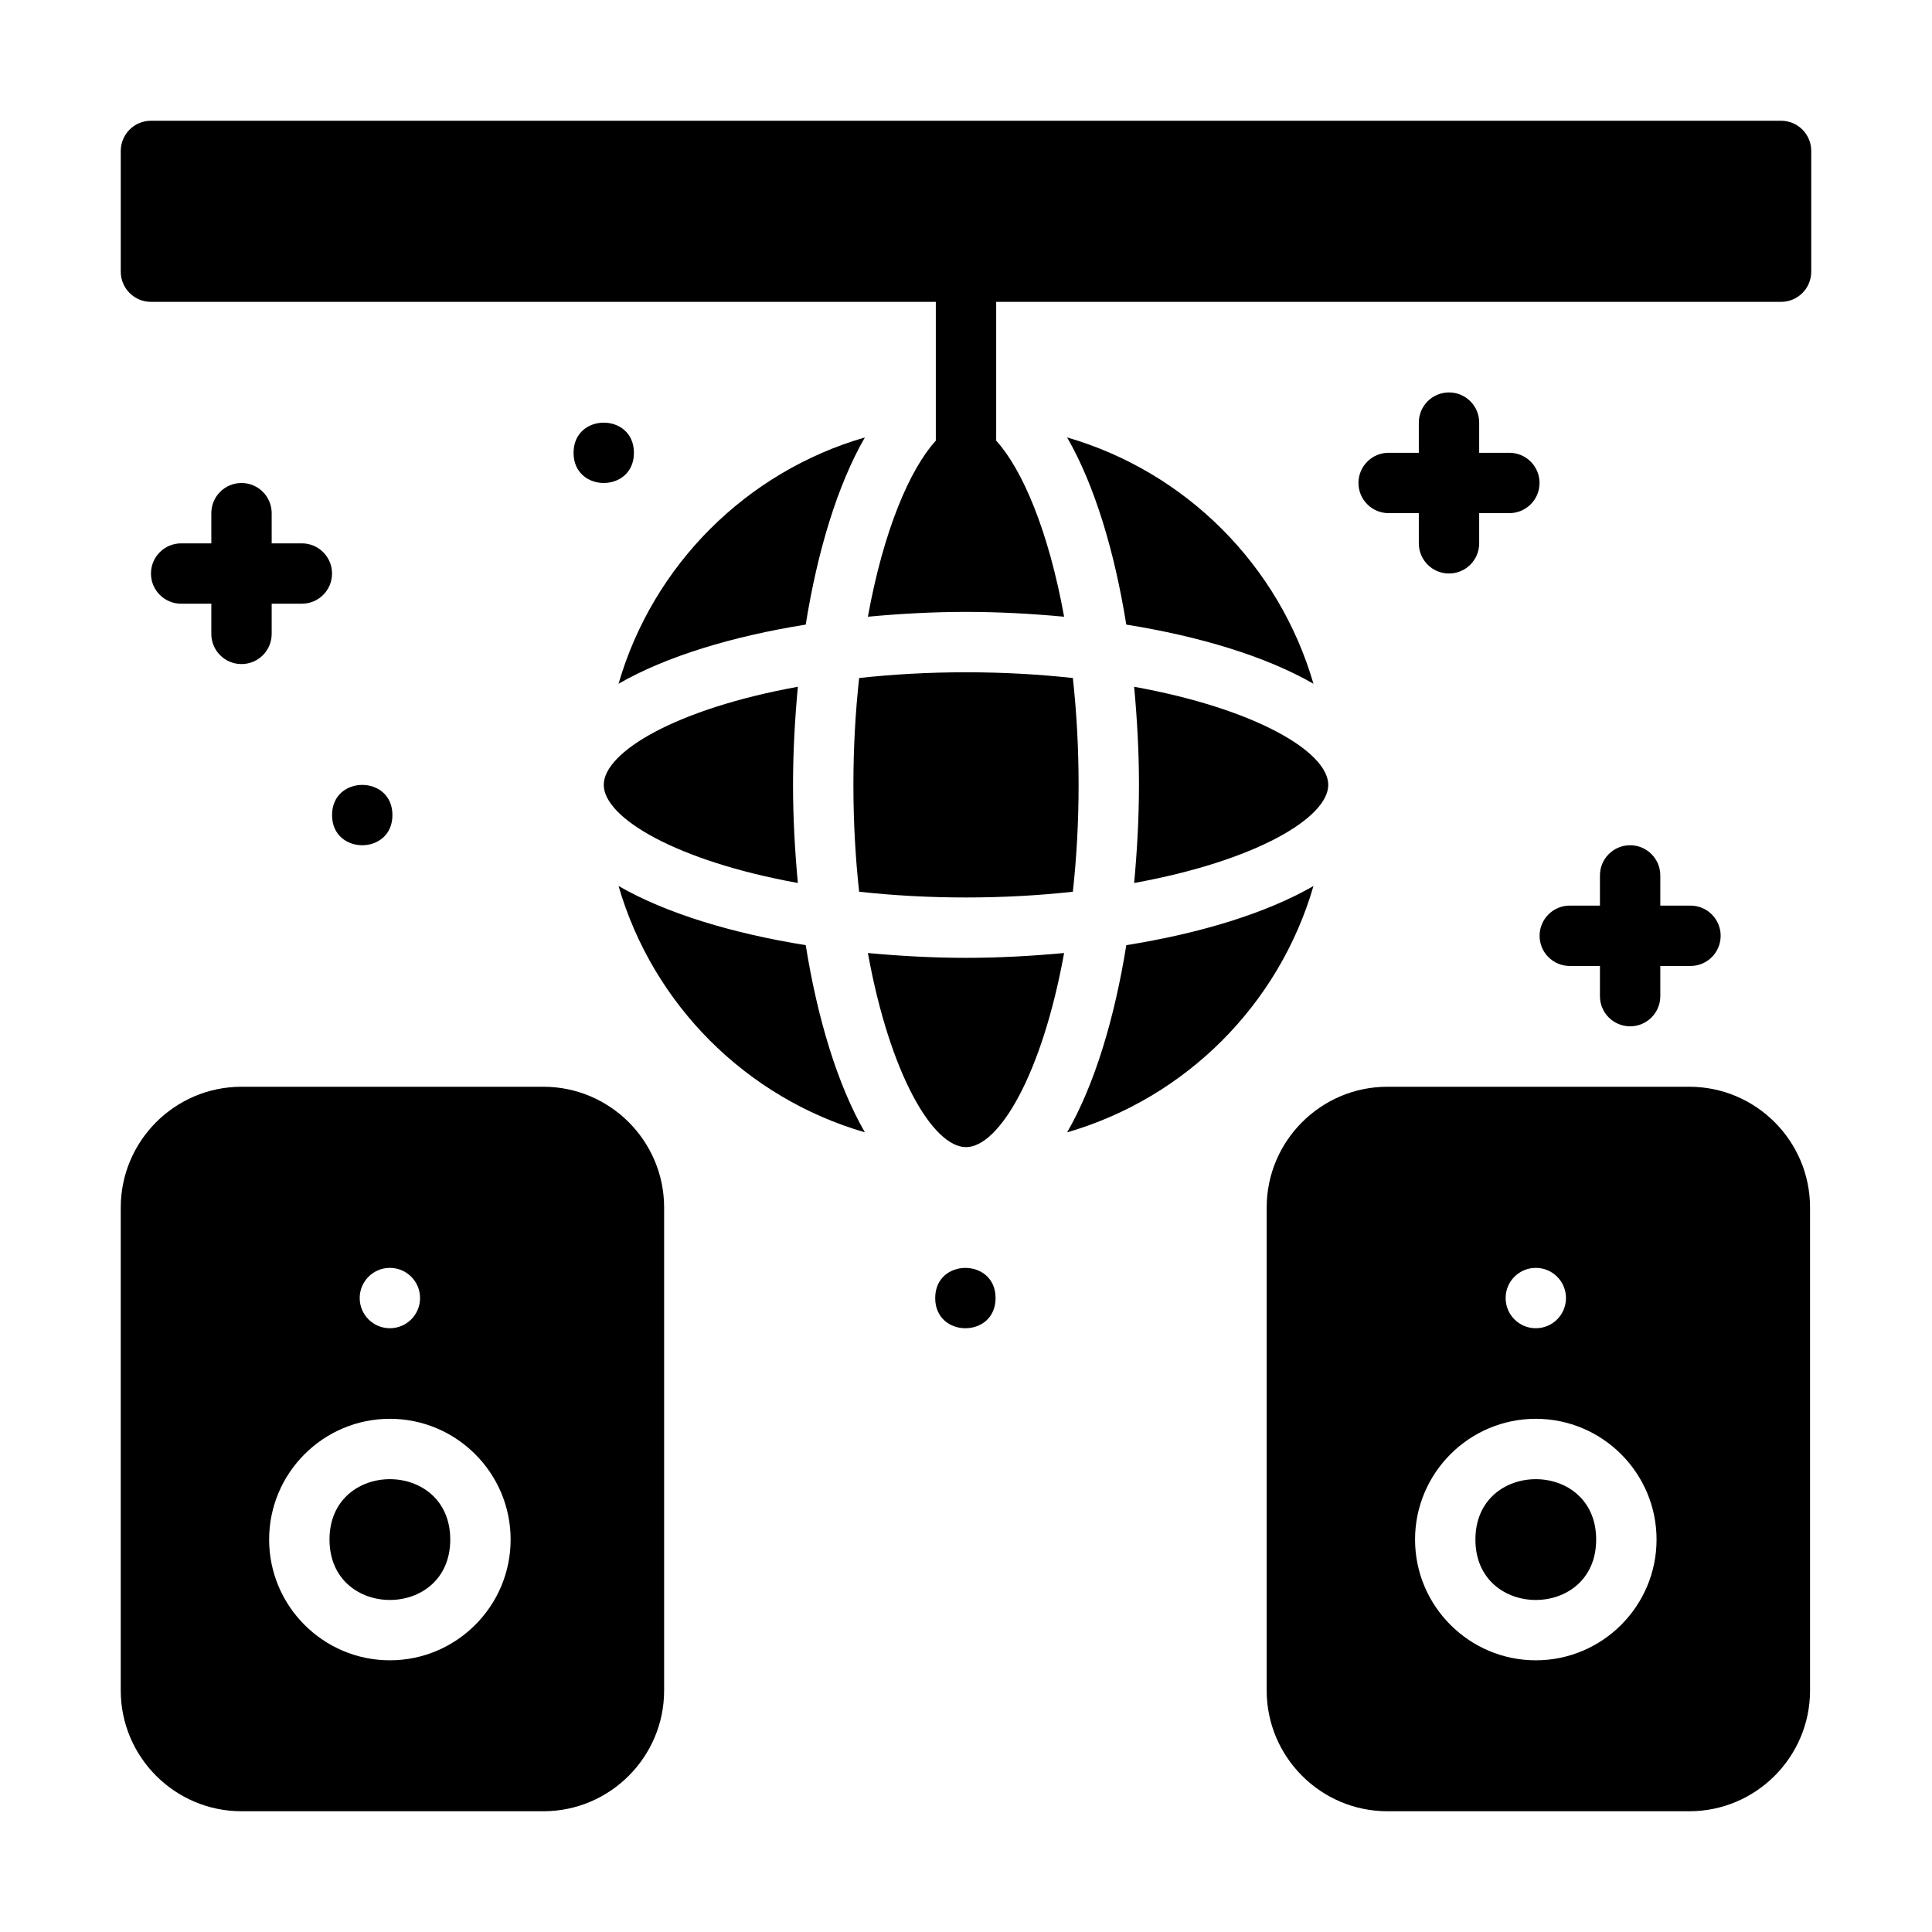 <?xml version="1.0" encoding="UTF-8"?> <svg xmlns="http://www.w3.org/2000/svg" viewBox="0 0 100 100" fill-rule="evenodd"><path d="m31.25 40.625c0 1.703 3.75 3.938 10.047 5.078-0.156-1.672-0.25-3.391-0.25-5.078s0.094-3.406 0.25-5.078c-6.297 1.141-10.047 3.375-10.047 5.078z"></path><path d="m55.234 22.641c1.422 2.469 2.453 5.891 3.062 9.688 3.797 0.609 7.219 1.641 9.688 3.062-1.781-6.141-6.609-10.969-12.75-12.75z"></path><path d="m68.75 40.625c0-1.703-3.75-3.938-10.047-5.078 0.156 1.672 0.25 3.391 0.25 5.078s-0.094 3.406-0.25 5.078c6.297-1.141 10.047-3.375 10.047-5.078z"></path><path d="m58.297 48.922c-0.609 3.797-1.641 7.219-3.062 9.688 6.141-1.781 10.969-6.609 12.75-12.75-2.469 1.422-5.891 2.453-9.688 3.062z"></path><path d="m44.469 35.094c-0.188 1.719-0.297 3.562-0.297 5.531s0.109 3.812 0.297 5.531c1.719 0.188 3.547 0.297 5.531 0.297s3.812-0.109 5.531-0.297c0.188-1.719 0.297-3.562 0.297-5.531s-0.109-3.812-0.297-5.531c-1.719-0.188-3.547-0.297-5.531-0.297s-3.812 0.109-5.531 0.297z"></path><path d="m44.922 49.328c1.141 6.297 3.375 10.047 5.078 10.047s3.938-3.75 5.078-10.047c-1.672 0.156-3.391 0.25-5.078 0.25s-3.406-0.094-5.078-0.25z"></path><path d="m32.016 45.859c1.781 6.141 6.609 10.969 12.75 12.75-1.422-2.469-2.453-5.891-3.062-9.688-3.797-0.609-7.219-1.641-9.688-3.062z"></path><path d="m92.188 6.25h-84.375c-0.863 0-1.562 0.699-1.562 1.562v6.25c0 0.863 0.699 1.562 1.562 1.562h40.625v7.184c-1.336 1.465-2.703 4.625-3.516 9.113 1.672-0.156 3.391-0.25 5.078-0.25s3.406 0.094 5.078 0.25c-0.812-4.488-2.18-7.648-3.516-9.113v-7.184h40.625c0.863 0 1.562-0.699 1.562-1.562v-6.25c0-0.863-0.699-1.562-1.562-1.562z"></path><path d="m32.016 35.391c2.469-1.422 5.891-2.453 9.688-3.062 0.609-3.797 1.641-7.219 3.062-9.688-6.141 1.781-10.969 6.609-12.75 12.75z"></path><path d="m28.125 56.25h-15.625c-3.445 0-6.25 2.805-6.25 6.25v25c0 3.445 2.805 6.25 6.25 6.25h15.625c3.445 0 6.25-2.805 6.25-6.25v-25c0-3.445-2.805-6.25-6.25-6.25zm-7.945 9.375c0.863 0 1.562 0.699 1.562 1.562s-0.699 1.562-1.562 1.562c-0.863 0-1.562-0.699-1.562-1.562s0.699-1.562 1.562-1.562zm0 20.312c-3.445 0-6.25-2.805-6.25-6.25s2.805-6.25 6.25-6.25c3.445 0 6.25 2.805 6.25 6.25s-2.805 6.25-6.25 6.25z"></path><path d="m23.305 79.688c0 4.168-6.25 4.168-6.25 0s6.25-4.168 6.25 0z"></path><path d="m87.438 56.25h-15.625c-3.445 0-6.25 2.805-6.25 6.25v25c0 3.445 2.805 6.25 6.25 6.25h15.625c3.445 0 6.25-2.805 6.25-6.25v-25c0-3.445-2.805-6.25-6.25-6.25zm-7.945 9.375c0.863 0 1.562 0.699 1.562 1.562s-0.699 1.562-1.562 1.562c-0.863 0-1.562-0.699-1.562-1.562s0.699-1.562 1.562-1.562zm0 20.312c-3.445 0-6.25-2.805-6.25-6.25s2.805-6.25 6.25-6.25c3.445 0 6.25 2.805 6.25 6.25s-2.805 6.25-6.25 6.25z"></path><path d="m82.617 79.688c0 4.168-6.25 4.168-6.25 0s6.25-4.168 6.25 0z"></path><path d="m12.5 25c-0.863 0-1.562 0.699-1.562 1.562v1.562h-1.562c-0.863 0-1.562 0.699-1.562 1.562s0.699 1.562 1.562 1.562h1.562v1.562c0 0.863 0.699 1.562 1.562 1.562s1.562-0.699 1.562-1.562v-1.562h1.562c0.863 0 1.562-0.699 1.562-1.562s-0.699-1.562-1.562-1.562h-1.562v-1.562c0-0.863-0.699-1.562-1.562-1.562z"></path><path d="m75 20.312c-0.863 0-1.562 0.699-1.562 1.562v1.562h-1.562c-0.863 0-1.562 0.699-1.562 1.562s0.699 1.562 1.562 1.562h1.562v1.562c0 0.863 0.699 1.562 1.562 1.562s1.562-0.699 1.562-1.562v-1.562h1.562c0.863 0 1.562-0.699 1.562-1.562s-0.699-1.562-1.562-1.562h-1.562v-1.562c0-0.863-0.699-1.562-1.562-1.562z"></path><path d="m84.375 43.75c-0.863 0-1.562 0.699-1.562 1.562v1.562h-1.562c-0.863 0-1.562 0.699-1.562 1.562s0.699 1.562 1.562 1.562h1.562v1.562c0 0.863 0.699 1.562 1.562 1.562s1.562-0.699 1.562-1.562v-1.562h1.562c0.863 0 1.562-0.699 1.562-1.562s-0.699-1.562-1.562-1.562h-1.562v-1.562c0-0.863-0.699-1.562-1.562-1.562z"></path><path d="m20.312 42.188c0 2.082-3.125 2.082-3.125 0s3.125-2.082 3.125 0z"></path><path d="m32.812 23.438c0 2.082-3.125 2.082-3.125 0s3.125-2.082 3.125 0z"></path><path d="m51.531 67.188c0 2.082-3.125 2.082-3.125 0s3.125-2.082 3.125 0z"></path></svg> 